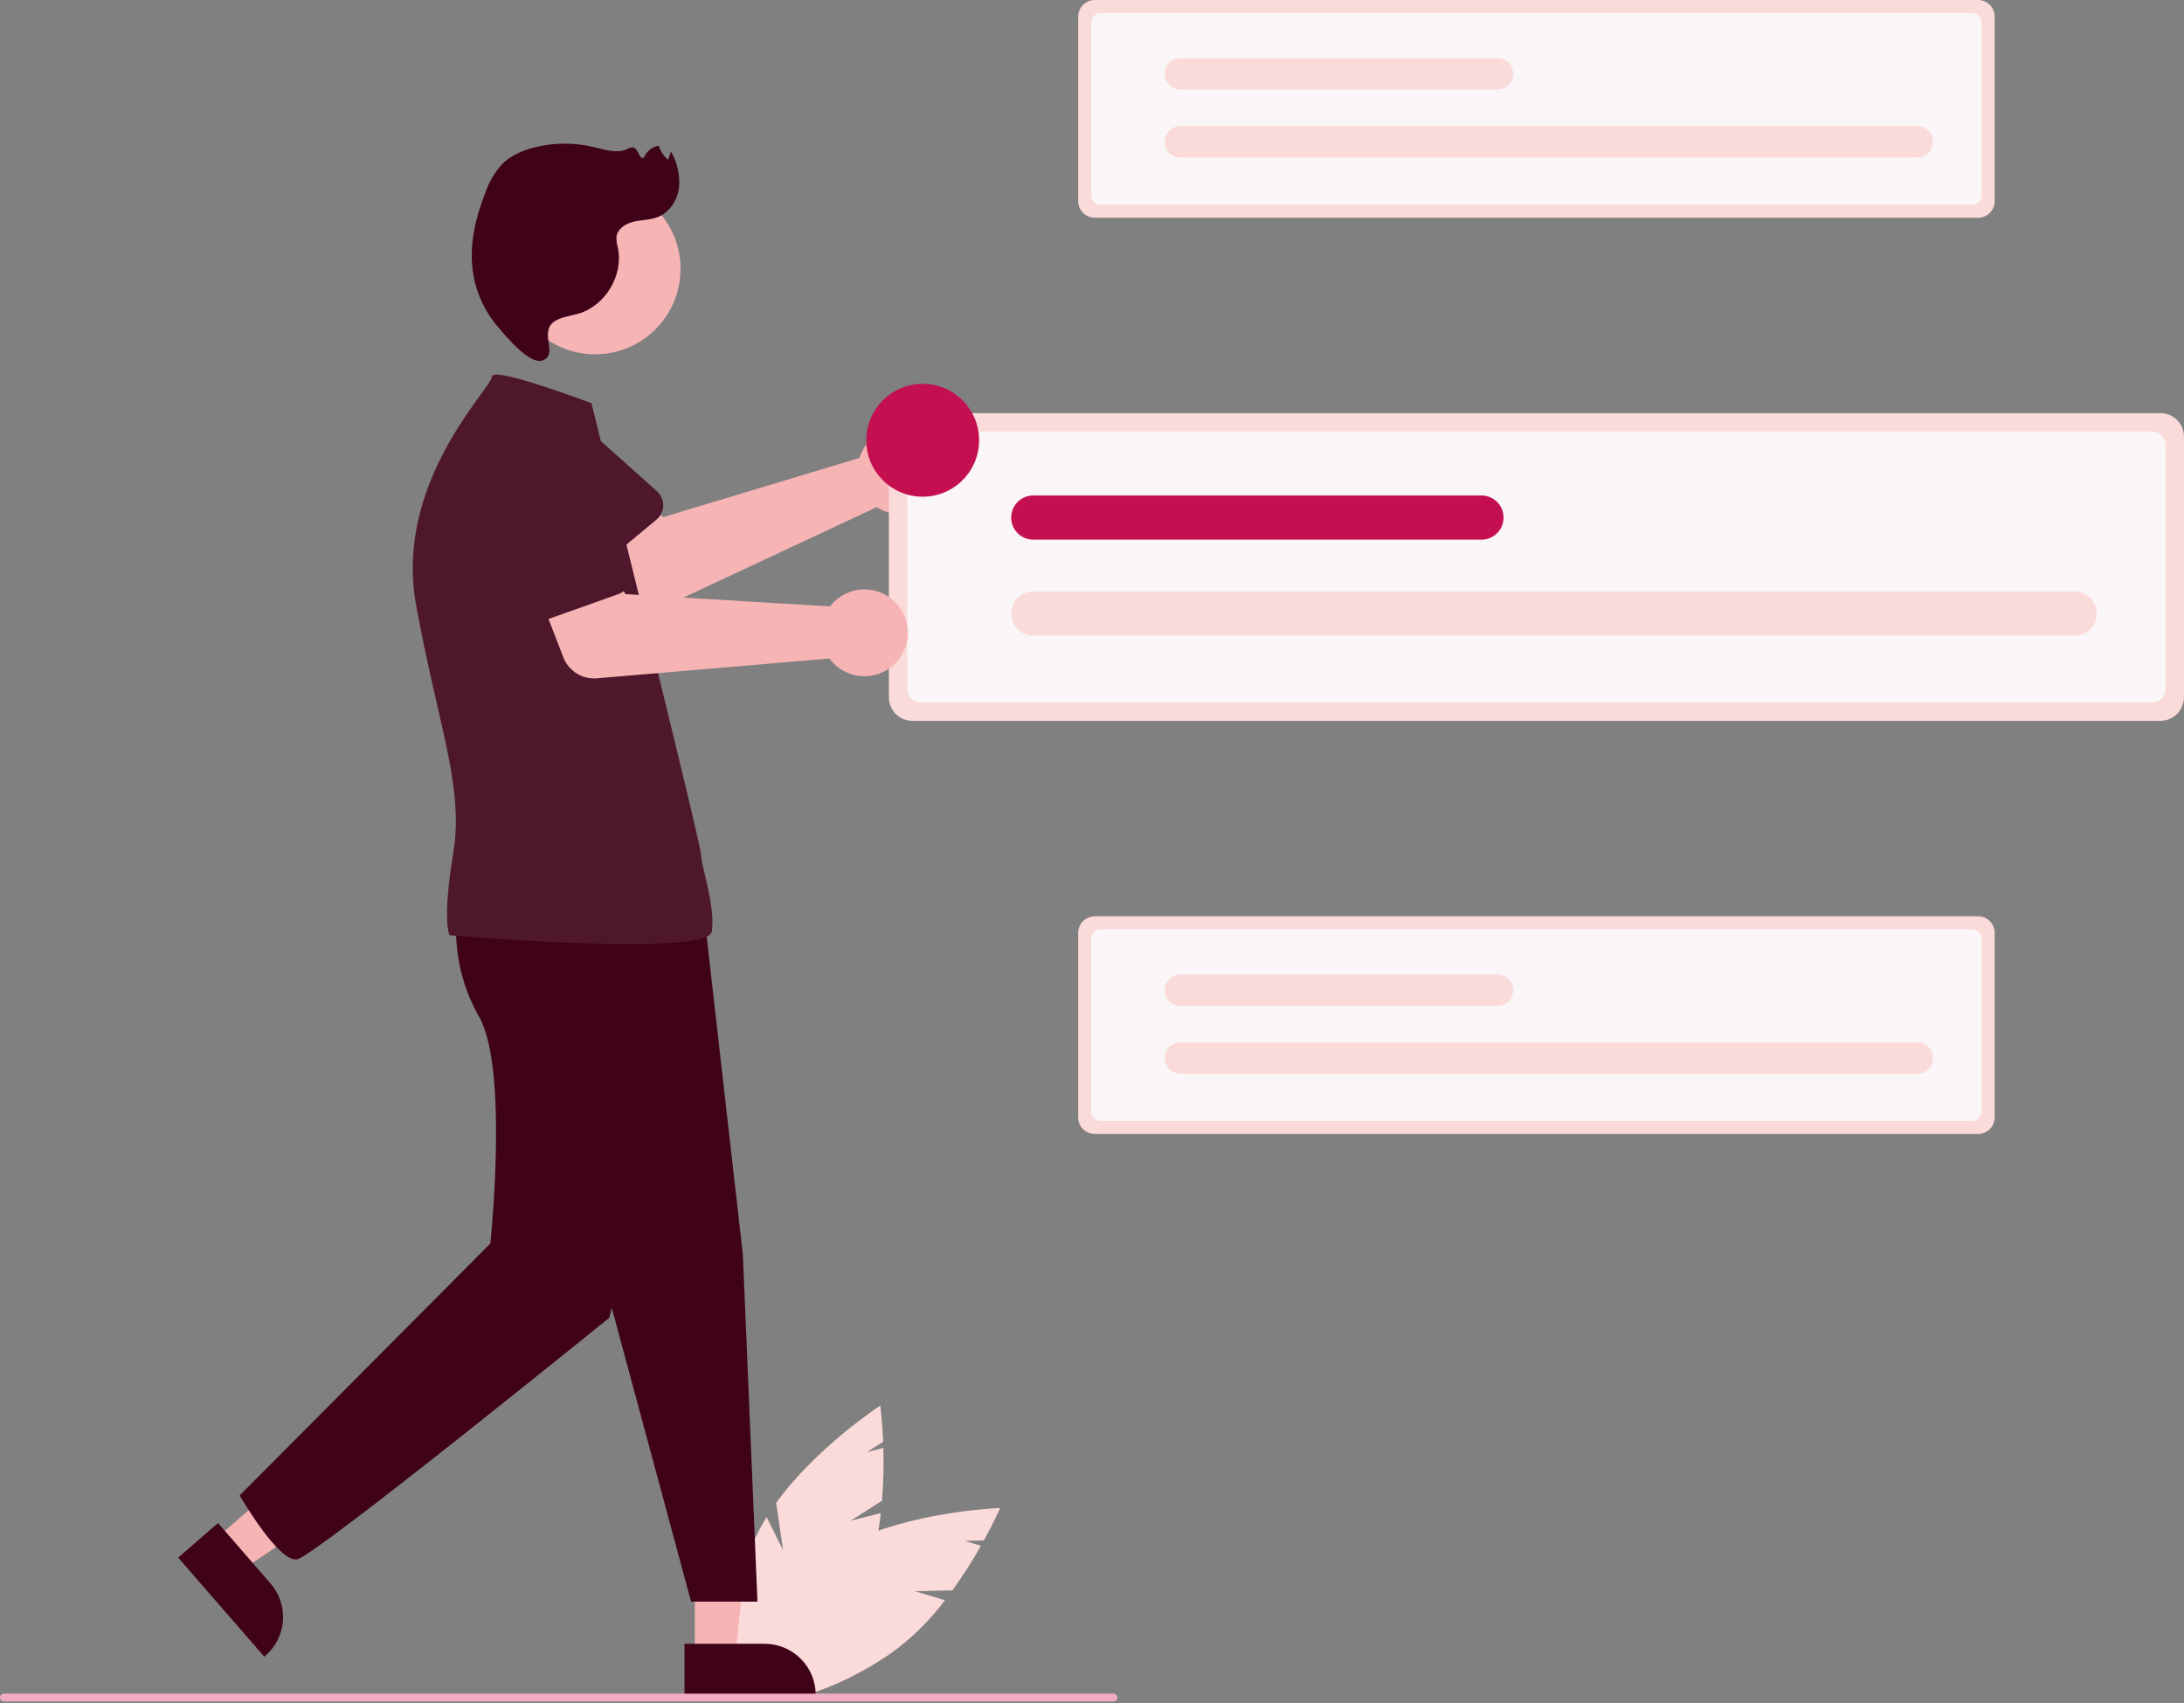 <svg width="658" height="513" viewBox="0 0 658 513" fill="none" xmlns="http://www.w3.org/2000/svg">
<rect x="0" y="0" width="658" height="513" fill="#808080" stroke="none"/>
<g clip-path="url(#clip0_557_61)">
<path d="M259.692 136.023C259.389 136.643 259.136 137.285 258.934 137.944L199.773 155.775L188.819 145.512L171.169 160.019L188.795 180.073C190.219 181.693 192.13 182.808 194.241 183.249C196.353 183.691 198.55 183.435 200.504 182.522L264.183 152.743C266.397 154.21 269.006 154.968 271.661 154.916C274.316 154.864 276.893 154.005 279.048 152.453C281.204 150.901 282.835 148.73 283.726 146.228C284.617 143.726 284.726 141.012 284.037 138.447C283.348 135.882 281.894 133.588 279.869 131.869C277.844 130.15 275.344 129.089 272.702 128.826C270.059 128.562 267.398 129.11 265.074 130.396C262.75 131.682 260.873 133.644 259.692 136.023Z" fill="#F7B4B4"/>
<path d="M197.809 156.497L176.044 174.611C175.424 175.126 174.701 175.502 173.924 175.712C173.146 175.923 172.332 175.964 171.537 175.832C170.742 175.699 169.985 175.397 169.318 174.946C168.65 174.495 168.088 173.905 167.669 173.217L152.985 149.105C150.368 145.922 149.12 141.83 149.515 137.728C149.909 133.626 151.914 129.848 155.089 127.221C158.264 124.594 162.352 123.333 166.455 123.714C170.558 124.096 174.343 126.088 176.98 129.255L197.961 148.008C198.561 148.545 199.039 149.206 199.361 149.944C199.684 150.682 199.843 151.482 199.829 152.287C199.814 153.093 199.627 153.886 199.278 154.612C198.93 155.339 198.429 155.981 197.809 156.497Z" fill="#4F172C"/>
<path d="M256.258 458.087L265.732 452.051C266.167 446.753 266.303 441.434 266.139 436.12L261.225 437.375L266.076 434.285C265.808 427.717 265.214 423.384 265.214 423.384C265.214 423.384 246.06 435.826 233.843 452.69L235.926 466.953L230.958 456.979C229.687 459.013 228.546 461.125 227.54 463.303C217.475 485.292 216.497 506.405 225.356 510.46C234.215 514.515 249.556 499.977 259.621 477.988C262.657 470.916 264.591 463.42 265.356 455.762L256.258 458.087Z" fill="#FBDADA"/>
<path d="M275.719 479.311L286.948 479.041C290.06 474.73 292.925 470.247 295.532 465.614L290.676 464.148L296.425 464.01C299.591 458.249 301.323 454.233 301.323 454.233C301.323 454.233 278.495 454.983 259.319 463.105L253.73 476.392L254.633 465.285C252.494 466.369 250.425 467.587 248.438 468.932C228.456 482.553 216.706 500.12 222.193 508.171C227.681 516.221 248.328 511.706 268.31 498.085C274.565 493.601 280.095 488.184 284.708 482.024L275.719 479.311Z" fill="#FBDADA"/>
<path d="M209.349 499.141L221.609 499.14L226.208 451.454L209.347 451.853L209.349 499.141Z" fill="#F7B4B4"/>
<path d="M206.222 495.138L230.366 495.137C234.447 495.137 238.361 496.759 241.247 499.644C244.132 502.529 245.753 506.443 245.753 510.523V511.023L206.223 511.025L206.222 495.138Z" fill="#400219"/>
<path d="M64.712 463.751L72.753 473.005L112.275 446.394L100.407 432.735L64.712 463.751Z" fill="#F7B4B4"/>
<path d="M65.683 458.765L81.518 476.99C84.195 480.07 85.538 484.089 85.252 488.159C84.967 492.23 83.076 496.02 79.996 498.697L79.618 499.025L53.691 469.185L65.683 458.765Z" fill="#400219"/>
<path d="M1.191 512.53H335.485C335.8 512.53 336.103 512.404 336.327 512.181C336.55 511.958 336.675 511.655 336.675 511.339C336.675 511.023 336.55 510.72 336.327 510.497C336.103 510.274 335.8 510.148 335.485 510.148H1.191C1.034 510.148 0.879 510.178 0.734 510.238C0.589 510.298 0.457 510.385 0.346 510.496C0.236 510.607 0.148 510.738 0.087 510.883C0.027 511.027 -0.003 511.183 -0.003 511.339C-0.003 511.496 0.027 511.651 0.087 511.796C0.148 511.94 0.236 512.072 0.346 512.182C0.457 512.293 0.589 512.381 0.734 512.44C0.879 512.5 1.034 512.53 1.191 512.53Z" fill="#F1ABC5"/>
<path d="M182.414 386.892L208.208 482.454H228.208L223.815 377.94L212.221 276.114L170.105 273.876L182.414 386.892Z" fill="#400219"/>
<path d="M137.655 276.114C137.655 276.114 135.417 290.661 144.369 306.326C153.321 321.992 147.726 374.583 147.726 374.583L72.208 450.454C72.208 450.454 83.945 470.814 89.539 469.696C95.134 468.577 183.533 396.963 183.533 396.963L212.221 280.59L137.655 276.114Z" fill="#400219"/>
<path d="M179.295 106.722C193.508 106.722 205.031 95.2 205.031 80.986C205.031 66.772 193.508 55.25 179.295 55.25C165.081 55.25 153.558 66.772 153.558 80.986C153.558 95.2 165.081 106.722 179.295 106.722Z" fill="#F7B4B4"/>
<path d="M178.208 121.455C178.208 121.455 148.208 110.098 148.208 113.455C148.208 116.811 118.633 145.195 125.346 182.121C132.06 219.047 139.893 236.951 136.536 257.092C133.179 277.233 135.417 281.709 135.417 281.709C135.417 281.709 213.34 288.423 214.458 280.59C215.577 272.758 211.208 260.811 211.208 257.455C211.208 254.098 180.289 130.093 178.208 121.455Z" fill="#4F172C"/>
<path d="M167.646 96.451C169.73 95.35 172.15 95.123 174.405 94.438C182.473 91.988 187.878 82.868 186.153 74.614C185.834 73.555 185.691 72.452 185.729 71.347C186.031 68.902 188.532 67.325 190.93 66.765C193.329 66.205 195.881 66.286 198.173 65.386C201.713 63.995 204.064 60.358 204.573 56.589C204.94 52.774 204.09 48.94 202.146 45.637L201.28 48.13C199.959 47.011 198.978 45.545 198.449 43.896C197.464 44.062 196.539 44.477 195.761 45.103C194.983 45.728 194.378 46.543 194.006 47.469C192.615 48.289 192.415 44.922 190.879 44.425C190.203 44.341 189.52 44.509 188.961 44.898C185.866 46.342 182.27 45.107 178.95 44.307C173.2 42.928 167.207 42.921 161.454 44.287C157.633 45.198 153.85 46.786 151.115 49.607C148.976 52.035 147.333 54.858 146.278 57.918C143.345 65.3 141.407 73.287 142.375 81.171C143.182 87.623 145.881 93.691 150.132 98.611C152.347 101.163 159.573 110.065 163.534 108.547C168.513 106.64 161.781 99.553 167.646 96.451Z" fill="#400219"/>
<path opacity="0.2" d="M211.305 319.693L181.859 396.896L183.347 397.464L212.793 320.26L211.305 319.693Z" fill="#400219"/>
<path d="M274.869 124.455C272.996 124.457 271.2 125.202 269.876 126.527C268.551 127.851 267.806 129.647 267.804 131.52V210.062C267.806 211.935 268.551 213.731 269.876 215.056C271.2 216.38 272.996 217.125 274.869 217.128H650.926C652.799 217.125 654.595 216.38 655.919 215.056C657.244 213.731 657.989 211.935 657.991 210.062V131.52C657.989 129.647 657.244 127.851 655.919 126.527C654.595 125.202 652.799 124.457 650.926 124.455L274.869 124.455Z" fill="#FBDADA"/>
<path d="M277.41 129.965C276.324 129.966 275.282 130.398 274.514 131.166C273.746 131.934 273.314 132.975 273.313 134.061V207.522C273.314 208.608 273.746 209.65 274.514 210.418C275.282 211.185 276.324 211.617 277.41 211.619H648.385C649.471 211.617 650.513 211.185 651.28 210.417C652.048 209.649 652.48 208.608 652.481 207.522V134.061C652.48 132.975 652.048 131.934 651.28 131.166C650.513 130.398 649.471 129.966 648.385 129.965H277.41Z" fill="#FAF5F6"/>
<path d="M625.093 191.474C626.854 191.47 628.541 190.768 629.786 189.522C631.03 188.276 631.73 186.588 631.733 184.827C631.735 183.066 631.04 181.376 629.799 180.127C628.557 178.878 626.872 178.171 625.111 178.162C625.105 178.162 625.099 178.162 625.093 178.162H311.313C309.553 178.169 307.867 178.874 306.624 180.121C305.382 181.369 304.684 183.057 304.684 184.818C304.684 186.579 305.382 188.268 306.624 189.515C307.867 190.762 309.553 191.467 311.313 191.474H625.093Z" fill="#FBDADA"/>
<path d="M446.334 162.557C447.208 162.559 448.075 162.387 448.883 162.053C449.692 161.719 450.426 161.229 451.045 160.611C451.664 159.993 452.155 159.259 452.49 158.451C452.825 157.642 452.998 156.776 452.998 155.902C452.998 155.027 452.825 154.161 452.49 153.353C452.155 152.544 451.664 151.81 451.045 151.192C450.426 150.574 449.692 150.084 448.883 149.75C448.075 149.416 447.208 149.245 446.334 149.246H311.313C310.439 149.245 309.572 149.416 308.764 149.75C307.955 150.084 307.22 150.574 306.602 151.192C305.983 151.81 305.492 152.544 305.157 153.353C304.822 154.161 304.649 155.027 304.649 155.902C304.649 156.776 304.822 157.642 305.157 158.451C305.492 159.259 305.983 159.993 306.602 160.611C307.22 161.229 307.955 161.719 308.764 162.053C309.572 162.387 310.439 162.559 311.313 162.557H446.334Z" fill="#C41051"/>
<path d="M329.833 276C328.507 276.002 327.236 276.529 326.299 277.466C325.362 278.404 324.834 279.674 324.833 281V336.583C324.834 337.909 325.362 339.179 326.299 340.117C327.236 341.054 328.507 341.581 329.833 341.583H595.963C597.288 341.581 598.559 341.054 599.496 340.117C600.434 339.179 600.961 337.909 600.963 336.583V281C600.961 279.674 600.434 278.404 599.496 277.466C598.559 276.529 597.288 276.002 595.963 276H329.833Z" fill="#FBDADA"/>
<path d="M331.631 279.899C330.862 279.9 330.125 280.205 329.581 280.749C329.038 281.292 328.732 282.029 328.731 282.798V334.785C328.732 335.554 329.038 336.291 329.581 336.834C330.125 337.378 330.862 337.683 331.631 337.684H594.165C594.933 337.683 595.67 337.378 596.214 336.834C596.757 336.291 597.062 335.554 597.063 334.785V282.798C597.062 282.029 596.757 281.292 596.214 280.749C595.67 280.205 594.933 279.9 594.165 279.899H331.631Z" fill="#FAF5F6"/>
<path d="M577.681 323.428C578.93 323.429 580.128 322.935 581.012 322.052C581.896 321.17 582.394 319.973 582.395 318.724C582.397 317.476 581.903 316.277 581.021 315.393C580.139 314.508 578.943 314.01 577.694 314.008C577.69 314.008 577.685 314.008 577.681 314.008H355.624C354.375 314.01 353.179 314.507 352.297 315.39C351.415 316.273 350.92 317.47 350.92 318.718C350.92 319.966 351.415 321.163 352.297 322.046C353.179 322.93 354.375 323.427 355.624 323.428H577.681Z" fill="#FBDADA"/>
<path d="M451.176 302.965C451.795 302.966 452.408 302.844 452.98 302.608C453.552 302.372 454.073 302.025 454.511 301.587C454.949 301.15 455.296 300.63 455.534 300.058C455.771 299.486 455.893 298.873 455.893 298.254C455.893 297.635 455.771 297.022 455.534 296.45C455.296 295.878 454.949 295.359 454.511 294.921C454.073 294.484 453.552 294.137 452.98 293.901C452.408 293.664 451.795 293.543 451.176 293.544H355.624C355.004 293.543 354.391 293.664 353.819 293.901C353.247 294.137 352.727 294.484 352.288 294.921C351.85 295.359 351.503 295.878 351.266 296.45C351.028 297.022 350.906 297.635 350.906 298.254C350.906 298.873 351.028 299.486 351.266 300.058C351.503 300.63 351.85 301.15 352.288 301.587C352.727 302.025 353.247 302.372 353.819 302.608C354.391 302.844 355.004 302.966 355.624 302.965H451.176Z" fill="#FBDADA"/>
<path d="M329.833 0C328.507 0.002 327.236 0.529 326.299 1.466C325.362 2.404 324.834 3.674 324.833 5V60.583C324.834 61.909 325.362 63.179 326.299 64.117C327.236 65.054 328.507 65.581 329.833 65.583H595.963C597.288 65.581 598.559 65.054 599.496 64.117C600.434 63.179 600.961 61.909 600.963 60.583V5C600.961 3.674 600.434 2.404 599.496 1.466C598.559 0.529 597.288 0.002 595.963 0H329.833Z" fill="#FBDADA"/>
<path d="M331.631 3.899C330.862 3.9 330.125 4.205 329.581 4.749C329.038 5.292 328.732 6.029 328.731 6.798V58.785C328.732 59.554 329.038 60.291 329.581 60.834C330.125 61.378 330.862 61.683 331.631 61.684H594.165C594.933 61.683 595.67 61.377 596.214 60.834C596.757 60.291 597.062 59.554 597.063 58.785V6.798C597.062 6.029 596.757 5.292 596.214 4.749C595.67 4.205 594.933 3.9 594.165 3.899H331.631Z" fill="#FAF5F6"/>
<path d="M577.681 47.428C578.93 47.429 580.128 46.934 581.012 46.052C581.896 45.17 582.394 43.973 582.395 42.724C582.397 41.476 581.903 40.277 581.021 39.393C580.139 38.508 578.943 38.01 577.694 38.008C577.69 38.008 577.685 38.008 577.681 38.008H355.624C354.375 38.01 353.179 38.507 352.297 39.39C351.415 40.273 350.92 41.47 350.92 42.718C350.92 43.966 351.415 45.163 352.297 46.046C353.179 46.93 354.375 47.427 355.624 47.428H577.681Z" fill="#FBDADA"/>
<path d="M451.176 26.965C451.795 26.965 452.408 26.844 452.98 26.608C453.552 26.372 454.073 26.025 454.511 25.587C454.949 25.15 455.296 24.63 455.534 24.058C455.771 23.486 455.893 22.873 455.893 22.254C455.893 21.635 455.771 21.022 455.534 20.45C455.296 19.878 454.949 19.359 454.511 18.921C454.073 18.484 453.552 18.137 452.98 17.901C452.408 17.664 451.795 17.543 451.176 17.544H355.624C355.004 17.543 354.391 17.664 353.819 17.901C353.247 18.137 352.727 18.484 352.288 18.921C351.85 19.359 351.503 19.878 351.266 20.45C351.028 21.022 350.906 21.635 350.906 22.254C350.906 22.873 351.028 23.486 351.266 24.058C351.503 24.63 351.85 25.15 352.288 25.587C352.727 26.025 353.247 26.372 353.819 26.608C354.391 26.844 355.004 26.965 355.624 26.965H451.176Z" fill="#FBDADA"/>
<path d="M251.457 181.114C250.959 181.591 250.5 182.106 250.083 182.656L188.403 178.966L181.666 165.551L160.093 173.073L169.712 197.979C170.489 199.991 171.898 201.697 173.727 202.84C175.556 203.984 177.706 204.503 179.855 204.32L249.9 198.357C251.471 200.498 253.658 202.109 256.168 202.977C258.678 203.846 261.393 203.929 263.951 203.216C266.51 202.504 268.791 201.029 270.491 198.989C272.191 196.948 273.229 194.439 273.468 191.794C273.707 189.148 273.135 186.493 271.828 184.181C270.521 181.869 268.541 180.01 266.152 178.85C263.762 177.691 261.076 177.287 258.451 177.691C255.826 178.095 253.387 179.289 251.457 181.114Z" fill="#F7B4B4"/>
<path d="M186.311 178.965L159.63 188.45C158.871 188.72 158.063 188.823 157.26 188.752C156.458 188.682 155.68 188.439 154.979 188.04C154.279 187.642 153.673 187.097 153.202 186.443C152.731 185.789 152.407 185.042 152.251 184.251L146.795 156.552C145.439 152.661 145.68 148.391 147.467 144.678C149.253 140.965 152.439 138.111 156.325 136.742C160.212 135.373 164.483 135.6 168.202 137.374C171.921 139.149 174.786 142.325 176.168 146.207L189.384 171.05C189.762 171.761 189.982 172.546 190.03 173.35C190.078 174.155 189.951 174.96 189.66 175.711C189.368 176.462 188.918 177.141 188.34 177.703C187.762 178.264 187.07 178.695 186.311 178.965Z" fill="#4F172C"/>
<path d="M277.991 149.618C287.38 149.618 294.991 142.007 294.991 132.618C294.991 123.229 287.38 115.618 277.991 115.618C268.602 115.618 260.991 123.229 260.991 132.618C260.991 142.007 268.602 149.618 277.991 149.618Z" fill="#C41051"/>
</g>
<defs>
<clipPath id="clip0_557_61">
<rect width="657.991" height="512.53" fill="white"/>
</clipPath>
</defs>
</svg>
